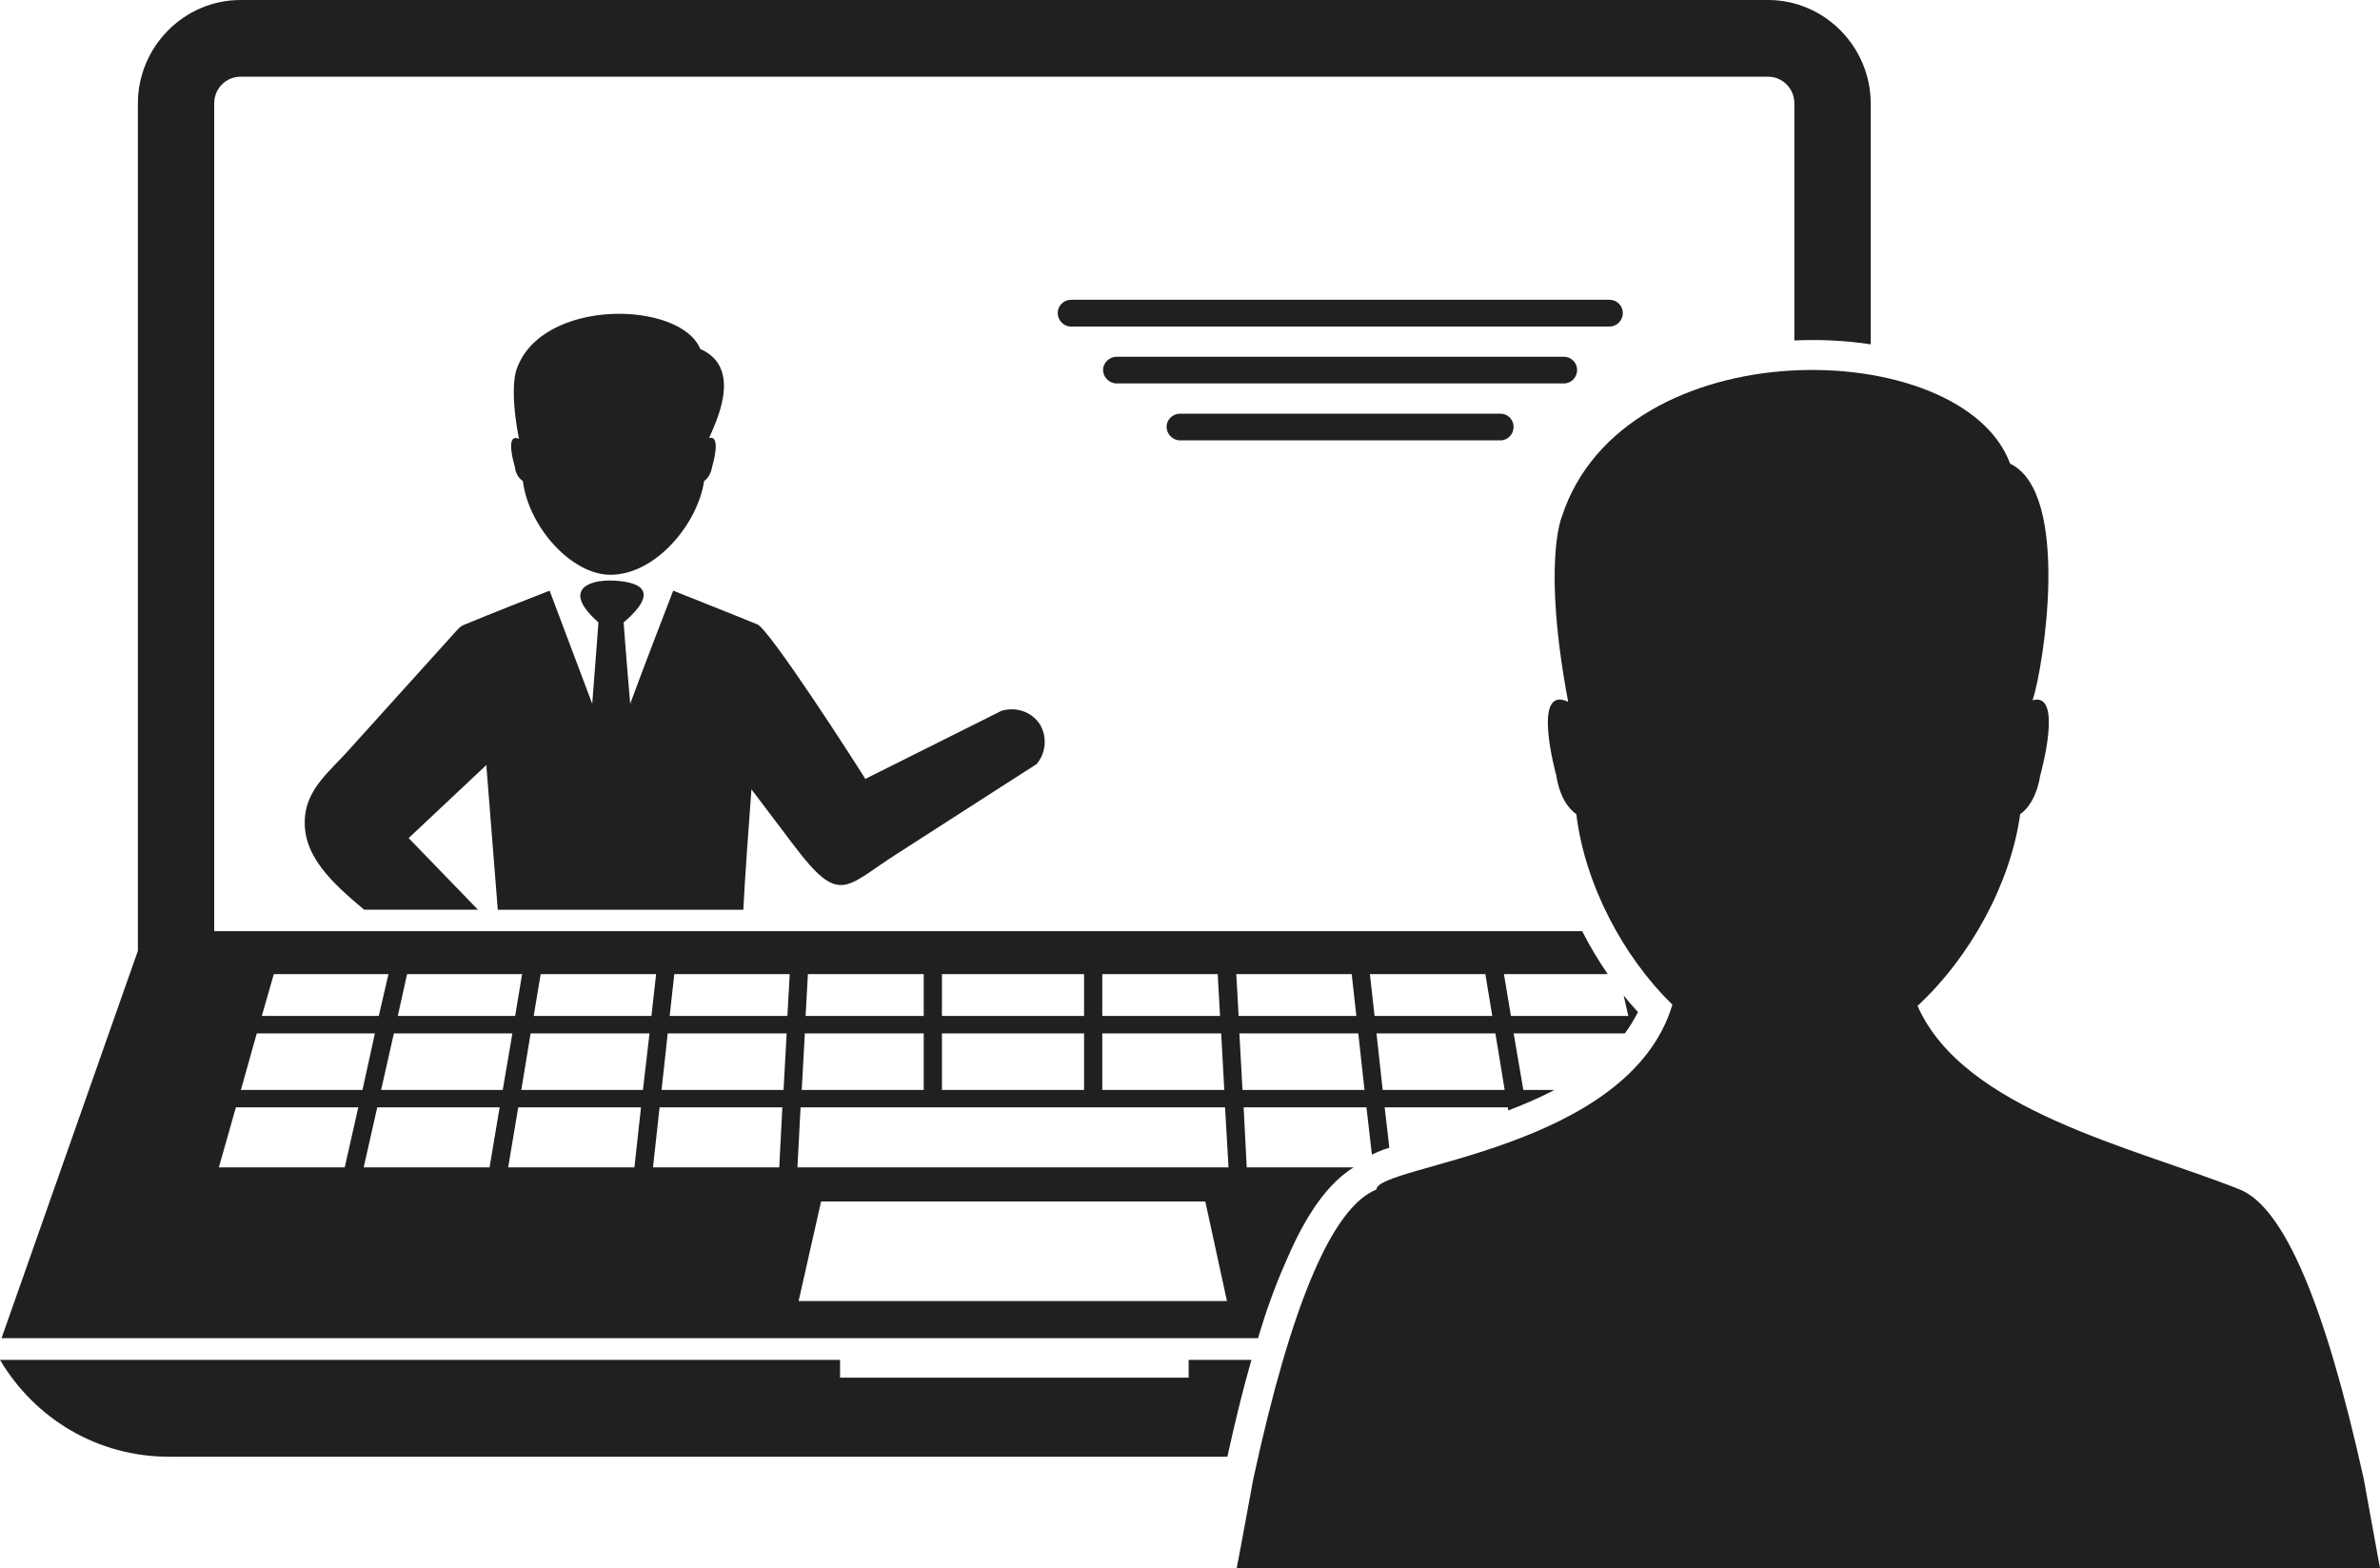 <?xml version="1.0" encoding="utf-8"?>
<!-- Generator: Adobe Illustrator 17.0.0, SVG Export Plug-In . SVG Version: 6.00 Build 0)  -->
<!DOCTYPE svg PUBLIC "-//W3C//DTD SVG 1.1//EN" "http://www.w3.org/Graphics/SVG/1.1/DTD/svg11.dtd">
<svg version="1.1" id="Layer_1" xmlns="http://www.w3.org/2000/svg" xmlns:xlink="http://www.w3.org/1999/xlink" x="0px" y="0px"
	 width="71.222px" height="46.929px" viewBox="0 0 71.222 46.929" enable-background="new 0 0 71.222 46.929" xml:space="preserve">
<path fill-rule="evenodd" clip-rule="evenodd" fill="#221F20" d="M36.73,43.591H5.053c-2.133,0-4.01-1.136-5.053-2.898h25.139v0.533
	h10.432v-0.533h1.878C37.17,41.667,36.938,42.641,36.73,43.591L36.73,43.591z M7.059,33.137l-0.51,1.796h3.767l0.406-1.796H7.059z
	 M7.684,30.923l-0.475,1.692h3.639l0.371-1.692H7.684z M11.625,29.149H8.194l-0.359,1.252h3.5L11.625,29.149z M11.289,33.137
	l-0.406,1.796h3.767l0.302-1.796H11.289z M11.787,30.923l-0.382,1.692h3.639l0.29-1.692H11.787z M15.624,29.149h-3.442l-0.278,1.252
	h3.512L15.624,29.149z M15.508,33.137l-0.301,1.796h3.778l0.197-1.796H15.508z M15.879,30.923L15.6,32.615h3.64l0.197-1.692H15.879z
	 M19.634,29.149H16.18l-0.209,1.252h3.523L19.634,29.149z M19.738,33.137l-0.197,1.796h3.778l0.093-1.796H19.738z M19.982,30.923
	l-0.185,1.692h3.651l0.093-1.692H19.982z M23.633,29.149h-3.454l-0.139,1.252h3.523L23.633,29.149z M23.957,33.137l-0.093,1.796
	h12.9l-0.104-1.796H23.957z M27.643,30.401v-1.252h-3.466l-0.07,1.252H27.643z M27.643,32.615v-1.692h-3.558l-0.093,1.692H27.643z
	 M32.441,30.401v-1.252h-4.253v1.252H32.441z M32.441,32.615v-1.692h-4.253v1.692H32.441z M32.986,30.923v1.692h3.651l-0.093-1.692
	H32.986z M36.44,29.149h-3.454v1.252h3.524L36.44,29.149z M37.216,33.137l0.093,1.796h3.199c-0.985,0.603-1.634,1.889-2.052,2.874
	c-0.313,0.707-0.579,1.461-0.811,2.237H0.046l4.08-11.59V3.095C4.126,1.402,5.505,0,7.198,0H52.91c1.692,0,3.071,1.402,3.071,3.095
	v7.209c-0.753-0.116-1.53-0.151-2.284-0.116V3.095c0-0.452-0.359-0.8-0.788-0.8H7.198c-0.429,0-0.788,0.348-0.788,0.8v24.768h40.937
	c0.22,0.44,0.487,0.881,0.765,1.287h-3.106l0.209,1.252h3.512l-0.139-0.614c0.139,0.174,0.278,0.336,0.429,0.498
	c-0.116,0.22-0.243,0.44-0.394,0.637h-3.327l0.29,1.692h0.927c-0.035,0.023-0.069,0.035-0.104,0.058
	c-0.418,0.209-0.847,0.394-1.275,0.557l-0.011-0.093h-3.686l0.139,1.205c-0.058,0.023-0.116,0.046-0.174,0.058
	c-0.116,0.047-0.232,0.093-0.348,0.151l-0.162-1.414H37.216z M37.089,30.923l0.093,1.692h3.651l-0.186-1.692H37.089z M40.45,29.149
	h-3.454l0.07,1.252h3.523L40.45,29.149z M41.192,30.923l0.185,1.692h3.651l-0.278-1.692H41.192z M44.449,29.149h-3.454l0.139,1.252
	h3.523L44.449,29.149z M36.069,35.953h-5.761h-5.737l-0.672,2.979h6.409h6.409L36.069,35.953z"/>
<path fill-rule="evenodd" clip-rule="evenodd" fill="#221F20" d="M13.665,18.869l0.012-0.012c0.081-0.093,0.162-0.151,0.244-0.174
	c0,0,0.835-0.348,2.526-1.008c0.846,2.248,1.275,3.384,1.275,3.384c0.128-1.623,0.186-2.434,0.186-2.434
	c-1.078-0.95-0.336-1.275,0.406-1.252c0.742,0.023,1.518,0.255,0.348,1.252c0,0,0.057,0.811,0.197,2.434
	c0,0,0.417-1.136,1.287-3.384c1.669,0.66,2.515,1.008,2.515,1.008c0.359,0.139,2.92,4.115,3.234,4.625l4.08-2.04
	c0.44-0.127,0.892,0.035,1.136,0.394c0.232,0.371,0.197,0.869-0.093,1.205c0,0-1.379,0.881-4.15,2.666
	c-1.588,1.008-1.727,1.599-3.118-0.244l-1.263-1.669c-0.093,1.286-0.185,2.468-0.243,3.604h-7.348l-0.325-4.103l-0.012-0.139v-0.093
	l-2.33,2.19l2.074,2.144h-3.407c-0.928-0.788-1.913-1.634-1.762-2.851c0.104-0.823,0.776-1.333,1.31-1.935L13.665,18.869z"/>
<path fill-rule="evenodd" clip-rule="evenodd" fill="#221F20" d="M15.647,14.395c0.174,1.379,1.461,2.805,2.619,2.805
	c1.345,0,2.608-1.507,2.805-2.805c0.081-0.058,0.197-0.174,0.243-0.44c0,0,0.29-0.95-0.093-0.846
	c0.139-0.359,1.067-2.086-0.266-2.666c-0.591-1.449-4.741-1.541-5.494,0.603c0,0-0.232,0.533,0.069,2.086
	c-0.44-0.197-0.127,0.823-0.127,0.823C15.438,14.233,15.566,14.337,15.647,14.395L15.647,14.395z"/>
<path fill-rule="evenodd" clip-rule="evenodd" fill="#221F20" d="M32.047,8.971h16.122c0.22,0,0.394,0.185,0.394,0.394l0,0
	c0,0.22-0.174,0.406-0.394,0.406H32.047c-0.22,0-0.394-0.186-0.394-0.406l0,0C31.653,9.156,31.827,8.971,32.047,8.971L32.047,8.971z
	 M35.316,12.379h9.585c0.22,0,0.394,0.174,0.394,0.394l0,0c0,0.22-0.174,0.405-0.394,0.405h-9.585c-0.22,0-0.406-0.185-0.406-0.405
	l0,0C34.91,12.552,35.095,12.379,35.316,12.379L35.316,12.379z M33.415,10.675h13.387c0.22,0,0.394,0.185,0.394,0.394l0,0
	c0,0.22-0.174,0.405-0.394,0.405H33.415c-0.22,0-0.406-0.185-0.406-0.405l0,0C33.009,10.86,33.195,10.675,33.415,10.675
	L33.415,10.675z"/>
<path fill-rule="evenodd" clip-rule="evenodd" fill="#221F20" d="M37.008,46.929c0,0,0.174-0.892,0.498-2.677
	c1.136-5.239,2.364-8.125,3.686-8.658c0-0.73,7.545-1.159,8.855-5.529c-1.472-1.437-2.619-3.593-2.875-5.702l0,0
	c-0.185-0.127-0.487-0.44-0.603-1.17c0,0-0.753-2.724,0.359-2.191c-0.777-4.126-0.197-5.517-0.197-5.517
	c1.831-5.714,11.996-5.471,13.422-1.611c1.832,0.881,0.997,6.12,0.672,7.082c0.939-0.278,0.232,2.237,0.232,2.237
	c-0.116,0.718-0.417,1.043-0.603,1.17c-0.278,2.04-1.472,4.254-3.071,5.737c1.379,3.13,6.467,4.231,9.643,5.494
	c1.321,0.533,2.55,3.419,3.709,8.658c0.325,1.785,0.487,2.677,0.487,2.677H37.008z"/>
</svg>
